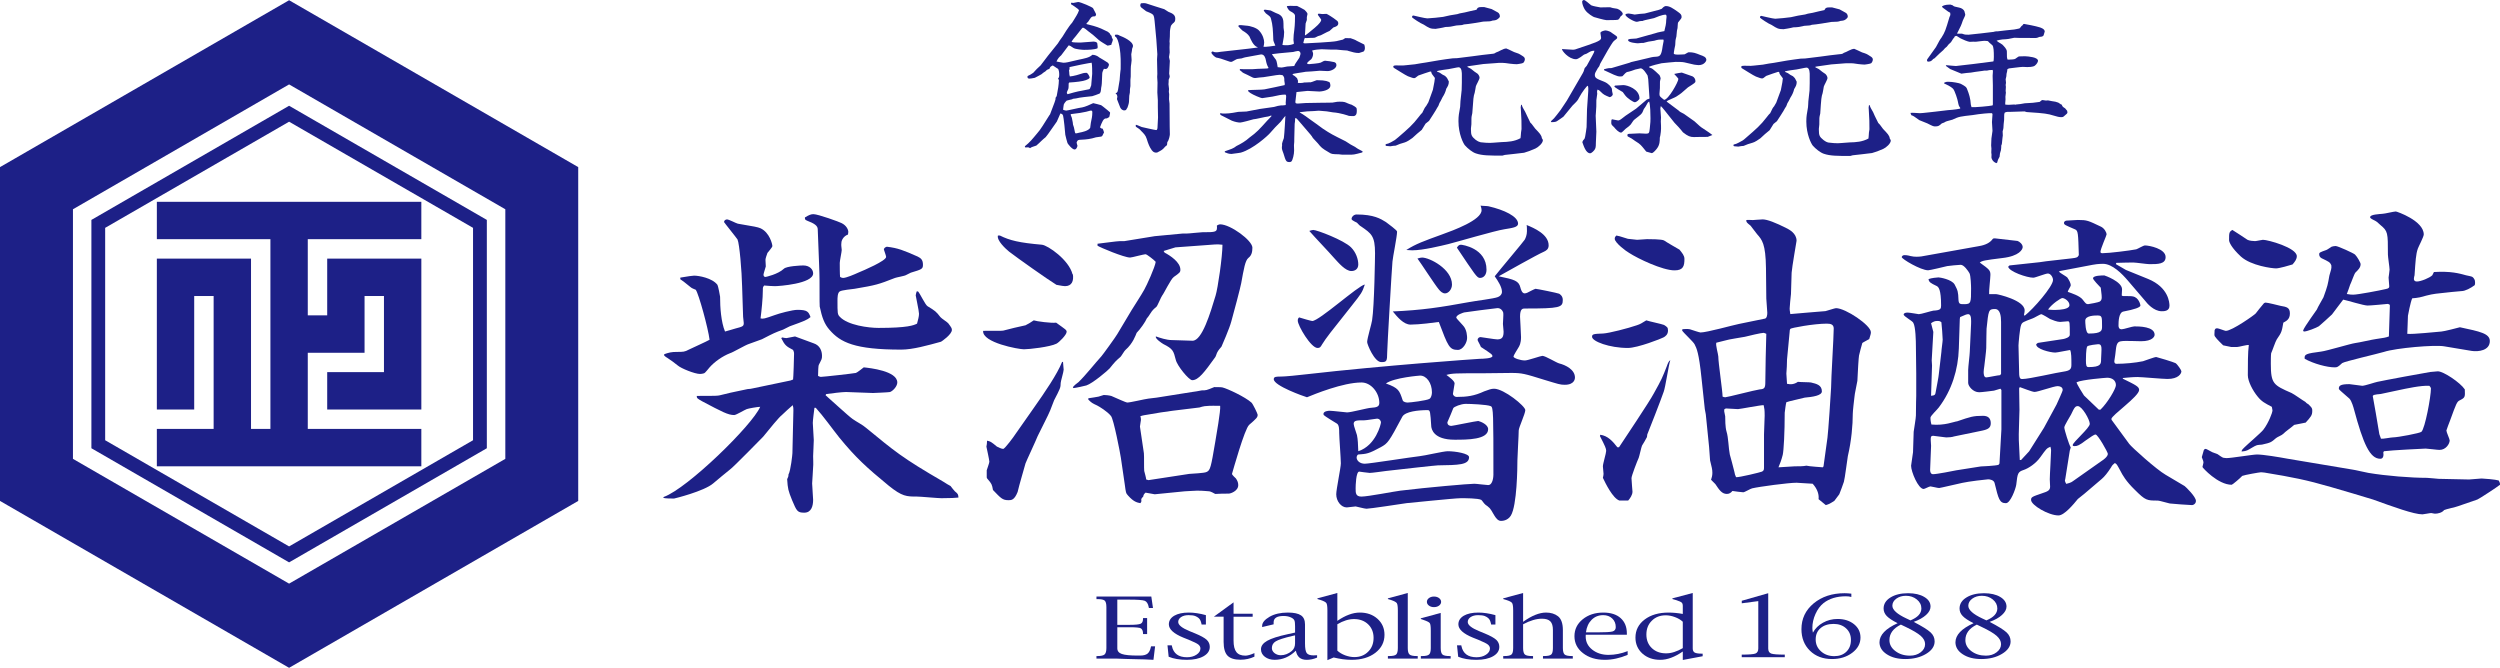 <svg viewBox="0 0 320 85.481" xmlns="http://www.w3.org/2000/svg"><g fill="#1d2087"><path d="m143.016 80.287v2.703c0 .343.193.585.58.719.386.137 1.065.203 2.045.203h.288c.425 0 .741-.081.947-.242.199-.158.349-.436.435-.845l.02-.094h.522l-.211 1.727c-.873-.05-1.529-.074-1.952-.074-.455 0-.985-.013-1.597-.04-.598-.029-.959-.04-1.085-.04h-2.662v-.328h.124c.455 0 .76-.069.918-.207.149-.136.23-.41.23-.818v-5.238c0-.431-.075-.71-.218-.836s-.455-.192-.929-.192h-.124v-.327h7.021l.214 1.463h-.524l-.02-.108c-.087-.448-.262-.715-.517-.816-.263-.097-.937-.146-2.034-.146h-1.472v3.229h1.572c.736 0 1.21-.05 1.415-.14.2-.093.306-.306.306-.645v-.085h.523v2.052h-.523v-.07c0-.307-.089-.521-.257-.652-.136-.105-.631-.154-1.465-.154h-1.572z"/><path d="m149.588 84.063-.15-1.461h.55l.018.101c.2.952.842 1.425 1.933 1.425.468 0 .874-.108 1.21-.328.337-.222.505-.484.505-.791 0-.193-.086-.359-.262-.506-.174-.143-.592-.348-1.261-.623l-.653-.26c-1.24-.508-1.865-1.075-1.865-1.705 0-.464.23-.828.687-1.102.462-.267 1.079-.405 1.863-.405.667 0 1.398.11 2.191.329v1.199h-.552l-.017-.102c-.037-.164-.081-.304-.138-.425-.05-.121-.133-.225-.235-.312-.107-.091-.251-.174-.438-.251-.193-.071-.474-.108-.843-.108-.385 0-.704.081-.952.247-.244.161-.368.375-.368.63 0 .384.485.773 1.452 1.17l.723.296c.706.293 1.193.56 1.466.807.268.252.4.557.4.91 0 .502-.269.9-.805 1.205-.537.3-1.241.454-2.121.454-.922 0-1.702-.132-2.339-.395z"/><path d="m160.566 83.596v.457c-.561.262-1.153.392-1.773.392-.779 0-1.334-.174-1.671-.523-.331-.348-.499-.939-.499-1.762v-3.225h-1.248l2.52-1.834v1.453h2.446v.392h-2.446v3.046c0 .676.119 1.168.363 1.472.236.306.624.459 1.147.459.28 0 .668-.108 1.16-.326z"/><path d="m166.322 84.169c.231.19.542.289.93.289.443 0 .884-.094 1.335-.284v-.305c-.163.014-.318.02-.456.02-.429 0-.724-.098-.873-.3-.143-.202-.217-.611-.217-1.233v-2.429c0-.538-.168-.928-.512-1.161-.343-.235-.904-.358-1.677-.358-.936 0-1.716.176-2.344.536-.635.371-.953.758-.953 1.164v.156l1.469-.35v-.262c0-.265.108-.469.319-.604.211-.138.531-.203.954-.203.405 0 .749.077 1.03.229.188.099.305.213.361.355.055.135.081.382.081.737v.805l-.941.205c-1.216.261-2.097.544-2.626.845-.53.3-.797.66-.797 1.085 0 .389.168.711.499.966.337.257.753.383 1.258.383.5 0 .98-.099 1.43-.289.449-.197.879-.486 1.278-.88.075.394.225.684.454.88zm-.555-1.823c0 .412-.137.74-.418.981-.43.36-.905.542-1.414.542-.307 0-.568-.096-.8-.273-.223-.182-.335-.393-.335-.645 0-.376.167-.662.497-.86.33-.203 1.023-.428 2.084-.679l.386-.087z"/><path d="m172.276 79.405c.356-.111.7-.165 1.036-.165.735 0 1.34.224 1.809.67.461.449.697 1.027.697 1.737 0 .721-.23 1.311-.691 1.767-.462.466-1.055.693-1.766.693-.385 0-.779-.076-1.177-.223-.407-.153-.737-.353-1.004-.6v-3.378c.373-.223.741-.392 1.097-.501zm-1.565 4.753c.388.091.766.168 1.154.222.38.049.768.077 1.154.077 1.235 0 2.246-.3 3.025-.895.778-.601 1.171-1.371 1.171-2.309 0-.824-.297-1.506-.89-2.041s-1.348-.804-2.27-.804c-.449 0-.91.088-1.391.269-.48.175-.973.442-1.484.792v-3.569l-2.55.689v.087l.393.119c.412.136.66.268.749.397.093.133.135.444.135.933v6.374l.804-.342z"/><path d="m177.651 76.59v.087l.388.119c.411.136.661.273.754.409.088.131.131.449.131.949v4.797c0 .42-.075.699-.218.828-.143.133-.456.197-.93.197h-.126v.328h3.819v-.328h-.088c-.486 0-.804-.064-.955-.197-.155-.129-.232-.408-.232-.828v-7.05l-2.544.689z"/><path d="m181.863 79.143v.086l.354.126c.455.153.716.289.797.41.082.114.126.43.126.944v2.242c0 .42-.074.699-.224.828-.145.133-.449.197-.912.197h-.136v.328h3.815v-.328h-.111c-.474 0-.784-.064-.935-.197-.15-.136-.226-.408-.226-.828v-4.497zm2.338-1.628c.173-.131.262-.291.262-.479 0-.186-.089-.344-.262-.48-.175-.132-.395-.198-.651-.198-.26 0-.472.066-.648.198-.175.136-.26.294-.26.48 0 .189.086.348.26.479.176.133.387.197.648.197.256 0 .476-.065.651-.197z"/><path d="m188.989 84.458c.879 0 1.583-.154 2.119-.454.536-.305.805-.703.805-1.205 0-.353-.131-.658-.4-.91-.274-.247-.76-.514-1.465-.807l-.722-.296c-.967-.397-1.454-.786-1.454-1.17 0-.254.125-.469.367-.63.25-.165.569-.247.955-.247.366 0 .649.037.842.108.187.077.329.16.435.251.107.087.189.191.239.312.055.121.1.261.136.425l.018.102h.549v-1.199c-.791-.219-1.52-.329-2.189-.329-.784 0-1.401.138-1.863.405-.457.274-.688.638-.688 1.102 0 .63.622 1.197 1.865 1.705l.654.26c.669.276 1.086.481 1.259.623.176.147.263.312.263.506 0 .307-.168.569-.506.791-.335.22-.743.328-1.209.328-1.091 0-1.734-.474-1.934-1.425l-.018-.101h-.549l.15 1.461c.635.263 1.415.395 2.339.395z"/><path d="m194.957 79.91v3.041c0 .42.081.699.23.828.151.133.47.197.954.197h.089v.328h-3.818v-.328h.127c.464 0 .779-.064.928-.197.148-.129.218-.408.218-.828v-4.825c0-.484-.045-.795-.133-.933-.086-.137-.336-.266-.749-.397l-.391-.119v-.087l2.545-.689v3.692c.548-.392 1.065-.691 1.561-.889.484-.195.946-.296 1.371-.296.624 0 1.135.16 1.539.475.412.328.62.919.62 1.779v2.288c0 .42.081.699.228.828.151.133.469.197.951.197h.092v.328h-3.818v-.328h.113c.48 0 .795-.064.942-.197.149-.136.217-.408.217-.828v-2.315c0-.507-.104-.872-.329-1.102-.217-.224-.58-.339-1.078-.339-.368 0-.748.06-1.147.181-.398.116-.818.295-1.26.533z"/><path d="m205.9 83.825c-.829 0-1.526-.223-2.088-.665-.56-.444-.842-.999-.842-1.67 0-.045 0-.128.006-.241h5.262v-.163c0-.842-.266-1.496-.799-1.971-.522-.468-1.265-.706-2.219-.706-1.055 0-1.939.292-2.637.862-.706.575-1.053 1.294-1.053 2.164 0 .876.361 1.602 1.096 2.169.731.57 1.66.853 2.794.853.942 0 1.915-.213 2.919-.633v-.48c-.829.322-1.639.48-2.44.48zm-2.17-4.492c.399-.398.89-.595 1.478-.595.467 0 .855.141 1.154.425.304.284.455.655.455 1.109 0 .294-.139.479-.417.557-.275.076-.932.113-1.965.113h-1.434c.085-.677.33-1.211.728-1.609z"/><path d="m215.397 83.391c-.512.355-1.011.625-1.49.8-.48.18-.941.267-1.397.267-.921 0-1.682-.267-2.282-.803-.59-.536-.89-1.217-.89-2.041 0-.951.393-1.72 1.177-2.315.786-.595 1.81-.89 3.067-.89.286 0 .582.018.879.045.306.028.618.069.936.131v-1.016c0-.217-.049-.365-.156-.452-.1-.087-.356-.195-.763-.322l-.41-.119v-.087l2.602-.689v7.094c0 .261.079.436.255.536.166.093.485.139.961.139h.054v.329l-2.543.479v-1.087zm0-.43v-3.378c-.262-.244-.6-.447-1.005-.595-.398-.153-.799-.228-1.183-.228-.723 0-1.314.228-1.776.692-.468.458-.696 1.046-.696 1.768 0 .71.229 1.289.696 1.738.469.446 1.078.67 1.825.67.336 0 .687-.054 1.042-.171.355-.113.723-.276 1.098-.496z"/><path d="m222.946 77.221v-.323l3.386-.967v7.074c0 .338.131.557.381.65.255.092.823.136 1.702.136h.037v.328h-5.511v-.328c.915 0 1.495-.044 1.747-.136.248-.093.373-.313.373-.65v-6.062z"/><path d="m233.092 83.375c-.462-.409-.685-.916-.685-1.523 0-.611.206-1.095.622-1.449.411-.36.973-.542 1.671-.542.662 0 1.191.192 1.603.573.412.378.616.867.616 1.478 0 .623-.192 1.125-.584 1.508-.387.377-.905.567-1.541.567-.68 0-1.247-.202-1.702-.612zm3.88-7.387c-.301-.034-.586-.057-.86-.057-1.598 0-2.919.437-3.963 1.3-1.046.867-1.564 1.97-1.564 3.301 0 1.125.361 2.048 1.091 2.763.725.709 1.667 1.062 2.818 1.062 1.02 0 1.878-.266 2.584-.795.709-.535 1.065-1.19 1.065-1.954 0-.694-.274-1.259-.822-1.707-.556-.447-1.254-.673-2.103-.673-.685 0-1.31.159-1.875.476-.569.312-.998.737-1.293 1.276-.042-.234-.067-.437-.067-.609 0-.596.131-1.191.4-1.786.266-.59.611-1.055 1.027-1.387.736-.578 1.691-.873 2.868-.873.25 0 .481.026.694.087v-.423z"/><path d="m244.03 79.168c-1.203-.561-1.807-1.107-1.807-1.633 0-.354.164-.653.503-.905.336-.244.749-.37 1.233-.37.544 0 1.011.158 1.397.474.389.316.581.699.581 1.151 0 .627-.46 1.136-1.396 1.524l-.511-.242zm-3.457 3.044c.006.625.321 1.136.944 1.539.623.407 1.408.606 2.356.606 1.041 0 1.928-.216 2.664-.66.735-.44 1.096-.978 1.096-1.598 0-.447-.173-.835-.524-1.158-.348-.328-1.072-.775-2.157-1.341.673-.239 1.198-.536 1.585-.885.386-.348.572-.709.572-1.078 0-.504-.266-.913-.803-1.228-.53-.319-1.223-.477-2.076-.477-.922 0-1.672.186-2.252.546-.581.359-.874.83-.878 1.403 0 .368.136.686.399.965.267.281.729.587 1.396.925-1.541.692-2.315 1.51-2.321 2.442zm3.339-1.975c.923.439 1.571.826 1.944 1.152.376.334.556.685.556 1.061 0 .407-.187.752-.562 1.041-.38.29-.827.432-1.367.432-.74 0-1.362-.192-1.868-.58-.512-.381-.769-.855-.769-1.408 0-.849.493-1.509 1.465-1.986l.6.288z"/><path d="m253.628 80.237c.928.439 1.578.826 1.944 1.152.375.334.562.685.562 1.061 0 .407-.187.752-.568 1.041-.374.29-.829.432-1.367.432-.736 0-1.357-.192-1.87-.58-.506-.381-.761-.855-.761-1.408 0-.849.487-1.509 1.465-1.986l.594.288zm-3.332 1.975c.007.625.318 1.136.943 1.539.622.407 1.402.606 2.358.606 1.033 0 1.927-.216 2.656-.66.736-.44 1.104-.978 1.104-1.598 0-.447-.174-.835-.524-1.158-.355-.328-1.073-.775-2.162-1.341.674-.239 1.203-.536 1.582-.885.386-.348.58-.709.58-1.078-.005-.504-.276-.913-.805-1.228-.535-.319-1.228-.477-2.081-.477-.918 0-1.667.186-2.246.546-.586.359-.873.83-.879 1.403 0 .368.131.686.399.965.261.281.729.587 1.397.925-1.546.692-2.314 1.51-2.321 2.442zm3.447-3.044c-1.203-.561-1.8-1.107-1.8-1.633 0-.354.168-.653.505-.905.336-.244.748-.37 1.229-.37.547 0 1.016.158 1.402.474s.579.699.579 1.151c0 .627-.467 1.136-1.402 1.524l-.513-.242z"/><path d="m37.004.029-37.004 21.361v42.729l37.004 21.361 37.008-21.361v-42.729zm27.677 58.705-27.677 15.971-27.666-15.971v-31.948l27.666-15.981 27.677 15.981z"/><path d="m11.699 28.148v29.226l25.305 14.609 25.311-14.609v-29.226l-25.311-14.611zm48.849 28.202c-.574.325-22.967 13.261-23.544 13.592-.566-.331-22.966-13.267-23.543-13.592v-27.186c.577-.331 22.977-13.258 23.543-13.587.577.329 22.97 13.264 23.544 13.587z"/><path d="m53.931 25.832v4.782h-14.536v9.751h2.487v-7.262h12.05v19.315h-12.05v-4.786h7.265v-9.743h-2.484v7.266h-7.268v9.745h14.536v4.787h-33.855v-4.787h7.269v-17.01h-2.487v14.528h-4.782v-19.315h12.054v21.797h2.483v-24.286h-14.536v-4.782h33.855z"/><path d="m134.369 14.672c-.118.217-.783 1.209-.916 1.451-.348.525-.392.588-.689.935-.63.753-.932 1.149-1.587 1.667.028.131.028.149.136.149.021 0 .277-.018.277-.018.049 0 .157.041.26.107.197-.147.262-.147.803-.33.046-.016.651-.604.651-.604.058-.081.449-.39.543-.475.212-.211 1.32-1.867 1.428-1.993.061-.148.386-.912.455-1.038.178.045.28.085.344.28.067.176.284 2.21.284 2.449.024.148.239.954.281 1.062.02.068.586.822.907.822.261 0 .37-.433.37-.48 0-.023-.108-.319-.108-.389 0-.126.155-.303.17-.319.134-.047.242-.067.459-.067.603-.025 1.17-.087 1.844-.304.665-.086.73-.086.805-.177.033-.04.187-.387.228-.451-.018-.069-.128-.433-.173-.48-.17-.015-.216-.038-.341-.17.084-.257.256-.651.366-.849.174-.275.276-.298.522-.298l.296-.172c.024-.044.109-.48.109-.523 0-.042-.018-.082-.039-.103-.045-.067-.526-.433-.632-.527-.063-.042-.385-.323-.477-.364-.083-.045-.927-.24-1.015-.26-.343.175-1.109.501-1.41.543-.325.027-1.882.409-2.038.409-.102 0-.233-.04-.409-.108.022-.108.067-.651.091-.669.086-.224.347-.48.366-.496.089-.046.582-.138.711-.176.047-.041.089-.065.133-.065.047-.02.301-.02.364-.045.481-.133 1.457-.215 2.063-.284.044 0 .821-.276.906-.322.177-.068.218-.387.239-.734.092-.417.092-.543.14-1.846 0-.17.14-.475.21-.604.107.023.319.068.433-.062.064-.041.217-.349.217-.458 0-.132-.153-.257-.169-.28-.161-.13-.976-.583-1.069-.65-.233-.216-.59-.343-.89-.343-.364.366-.994.47-1.745.628-1.433.342-1.606.388-1.976.388-.103 0-.737-.137-.868-.154.177-.412.377-.587.606-.799.262-.348.697-.91.953-1.264.179.025.223.069.611.326.277.179 1.209.242 1.358.242.48 0 1.324-.019 1.718-.194.039-.156.039-.201-.022-.629-.029-.192-.349-.233-.501-.233-.149 0-1.602.123-1.64.123-.199 0-1.022 0-1.154-.083.108-.243.39-.567.562-.762.089-.108.695-.906.826-1.038.022 0 .108-.023.17 0 .041 0 .436.302.658.497.445.324.537.394 1.273 1.06.132.133.931.612 1.107.716.126 0 .166-.025.497-.103 0-.023.022-.138.041-.177.068-.132.068-.154.16-.474-.16-.309-.16-.333-.16-.48-.129-.108-.157-.13-.257-.342-.024-.023-.048-.045-.241-.199-.016 0-.736-.346-.867-.412-.538-.239-1.429-.474-1.839-.566l-.015-.102c.164-.129.218-.175.425-.524.218-.365.349-.365.622-.365.138 0 .177-.217.177-.239 0-.063-.039-.151-.386-.801-.063-.131-1.598-.798-1.907-.798-.067 0-.428.08-.646.125-.026 0-.154-.022-.2-.045l-.062.068v.124c.04.069.062.069.131.094.087.043.48.324.56.387.217.154.238.154.326.307-.134.343-.134.367-.326.692-.08.171-.56.885-.56.906-.438.458-1.176 1.69-1.215 1.76-.349.475-.391.536-.606.884-.177.217-1.237 1.537-1.253 1.559-.157.194-.956 1.257-.956 1.257-.479.433-.518.478-.931.934l-.024.019c-.216.153-.454.301-.711.408-.024.155-.048.328.257.328.107 0 .37-.039.668-.102.133-.044.718-.395.85-.456.233-.197.256-.218.518-.379.196-.209.219-.209.504-.318.102-.264.143-.285.428-.433.104.045.521.371.634.411.149.091.189.523.189.72 0 .341-.024.412-.15.559l.11.172c-.024.716-.11 1.153-.286 2.078-.039.045-.063.069-.148.221.022.173 0 .212-.133.605-.113.305-.475 1.278-.581 1.537h-.021zm2.486-4.111c.863-.045 1.751-.155 2.146-.307.107-.044.475-.171.475-.341 0-.047-.103-.368-.349-.589-.211 0-.326 0-.475.039-.433.153-1.255.393-1.713.423 0-.055-.039-.183-.063-.27 0-.064-.021-.426-.044-.517.068-.11.085-.172.068-.411.388-.109 2.575-.543 2.832-.561.069.257.069 1.141.069 1.425 0 .024-.126 1.428-.126 1.474-.029.091-.114.328-.16.412 0 0-.062.047-.103.085-1.388.265-1.535.281-2.596.589-.048.022-.133.045-.176.045-.088-.137-.088-.16-.088-.177 0-.084.025-.13.19-.495.046-.07.046-.59.046-.696l.068-.128zm.217 4.047c.154-.022.259-.04 1.164-.153.37-.082.417-.082.788-.15.491-.13.565-.153.622-.153.155 0 .171.107.171.239 0 .498-.085.825-.188 1.325-.023.21-.085.622-.085.644-.217.395-1.091.566-1.324.606-.458.114-.514.139-.589.069-.056-.069-.124-.628-.171-.737-.129-.349-.129-.372-.147-.629-.087-.564-.133-.667-.269-.973l.028-.087zm7.73-7.665c.09-.434.09-.496.108-.697.029-.04.114-.319.114-.341 0-.651-1.325-1.2-1.713-1.349-.217-.124-.286-.148-.585-.102-.041.125-.041.17.044.239.457.233.674 2.118.674 2.856.015.17 0 1.106 0 1.323 0 .017-.023.127-.023.15-.045.431-.062.495-.109 1.232-.045.262-.13.72-.13.782-.108.737-.126.799-.396.909l.185.192.055.264c0 .022-.055.17-.055.285 0 .057.32.775.36.925.153.479.502.524.563.524.087 0 .239-.045.239-.066l.195-.324c0-.042.046-.134.063-.196.131-.396.131-.474.156-1.296.088-.395.088-.433.088-.845l.059-.39v-.808c.045-.252.045-.367.045-1.405 0-.239.024-.454.063-.674 0-.102.046-.343.046-.433l-.046-.753zm3.426 8.083c0 .171-.065 1.039-.065 1.233 0 .062 0 .389-.177.389-.147 0-1.774-.372-1.837-.389-.543-.217-.589-.264-.759-.284-.025.13-.041.17.024.26.405.256.456.296.651.52.301.302.581.559.714 1.015q.278.933.564 1.325c.084.149.319.521.777.427.604-.317.673-.341 1.021-.751.108-.093.126-.093.234-.195l.044-.394c.217-.233.322-.868.322-.977v-.056c-.019-.438-.019-.789-.041-3.881l-.064-.583.019-.628-.043-.307.023-.365-.07-.606c.025-.264.025-.308.025-.57.108-.296.13-.322.13-.389 0-.064 0-.102-.066-.39.044-.604.086-1.597.086-1.644 0-.045-.019-.091-.105-.479l.086-.581-.022-.653.022-.54-.022-.211.041-.629c0-.696 0-.787.112-1.284.018-.132.133-.258.234-.371.287-.233.348-.296.348-.647 0-.472-.317-.666-.888-.883-.173-.11-.499-.331-.517-.331-.325-.104-1.952-.606-2.293-.732-.176-.068-.526-.045-.698-.022-.046.085-.085.195-.085.238 0 .042 0 .15.109.281.039.04.559.435.645.496.197.07.776.308.888.457.132.196.155.326.26 1.496l.155 1.666.129 1.885-.039.651.039 1.859-.021.39c0 .024.044.742.044.742l-.023 1.251.064.999v.89l.024 1.302z"/><path d="m165.52 6.653c.085-.024.511-.132.627-.132.153 0 .319.132.319.346 0 .086-.015.126-.149.521-.514.753-.581.844-.65 1.061-.172.023-.241.023-.913.064-.559.107-.622.13-.732.13-.176 0-.364-.046-.479-.046-.016-.148-.124-.799-.212-.93-.068-.107-.434-.565-.493-.674l-.024-.061.884-.109 1.823-.17zm-9.25-.025c-.068 0-.133.024-.177.024-.107.038-.34.038-.455.038-.102 0-.19 0-.436-.108-.083.046-.141.086-.141.155 0 .153.405.543.603.627.474.091.606.131 1.726.525.091.033.2.033.217.033.067 0 .112-.033.545-.273.197-.114.258-.114.785-.175.064-.019.365-.133.429-.133l1.991-.365c.505-.086.63.536.65.628.132.627.156.691.373 1.103q-.113.063-.257.063c-.332 0-.835.044-1.152.044-.474.046-.59.046-1.71.046-.068 0-.48-.023-.562-.023v.15c.128.09.144.09.345.282.087.064.128.086.606.305.708.371.8.41.975.41h.089c.432-.063.495-.063 1.016-.107.301-.024 1.73-.302 2.054-.302.154 0 .309.039.411.061.199.263.199.31.199.696.059.344.059.365.059.39 0 .021-.018.155-.018.17-.216.069-2.186.459-2.598.549-.279.058-1.757.058-2.083.102-.018.154.091.218.308.372.321.216 1.296.645 1.513.645.069 0 1.08-.17 1.302-.195.76-.171 1.147-.256 1.604-.256.062 0 .147 0 .147.256 0 .114-.06.697-.06.806 0 .016.024.148.024.17 0 .024-.024.065-.048.11q-.232.045-.604.045c-.263.023-.411.063-.868.193-1.753.239-1.946.26-3.528.585-.153.022-.874.022-1.045.044-1.081.218-1.582.218-1.73.218-.196 0-.349 0-.565-.048l-.039.069c0 .024.039.126.091.171.102.046 1.421.721 1.421.721.433.17.823.238 1.07.238.192 0 1.495-.354 1.686-.417.252 0 1.532-.326 1.836-.349.089 0 .176-.044.415-.129l.089.044c-.042.041-.504.566-.59.628-.995 1.103-1.32 1.472-2.245 2.141-.501.457-1.069.789-1.674 1.086-.41.325-.655.386-1.495.674l.018.129c.217.086.48.212.85.212.084 0 .171-.015.234-.034.155-.028.959-.114.959-.138 1.581-.457 3.469-2.186 3.723-2.489.604-.695.692-.776 1.387-1.474.43-.559.472-.627.59-.736 0 .041-.118 2.294-.196 2.839-.069.26-.286.65-.223.888-.063.475-.047.492.173 1.082.284.936.328 1.101.76 1.101.105 0 .192-.02.259-.081.172-.195.343-.913.343-1.388l-.018-.691c.041-.388.041-.433.041-.911l.047-1.816c0-.046.045-.287.045-.333.016-.124.016-.216.016-.365l.049-.046c.086 0 .107.024.237.155.197.218.32.389.523.605l1.209 1.411c.024.039.066.107.116.148.084.171.139.264.773.913.435.538.504.627 1.43 1.166.327.217.411.217 1.278.239l.388.045h.784c.693.024.821-.022 1.729-.262.108-.022.132-.084.108-.17-.258-.128-.365-.197-.582-.31-.116-.055-.258-.188-.372-.251-.518-.262-.576-.308-1.209-.719-1.691-.845-1.884-.932-2.923-1.623-.242-.169-1.365-1.014-1.65-1.192-.086-.064-.863-.65-1.297-.868v-.039c.148-.024.799-.091.953-.107.303-.024.59-.04.863-.04l.61-.046c.04 0 .149.016.217.016.536.03 1.083.087 1.597.195.999.068 1.93.412 2.063.456.085 0 .541.041.625.024.375-.086.375-.457.375-.713 0-.373-.026-.395-.658-.742-.017 0-.427-.127-.495-.173-.366-.17-.453-.217-1.059-.217-.218 0-.286 0-.888.114-.173.018-.955.018-1.156.018l-2.272.039c-.147 0-.883.071-1.03.071-.266 0-.306-.071-.306-.218 0-.108.089-.846.144-1.256.162-.023 1.353-.148 1.409-.148.116 0 1.365.081 1.52.081.15 0 1.409-.104 1.409-.776 0-.132-.023-.217-.085-.39-.182-.108-.457-.286-1.626-.286 0 0-.087 0-.109.024-.558.216-.634.24-.804.263l-.017-.023-.389.023q-.263-.023-.59.062c-.083.029-.387 0-.542 0 .023-.17.023-.256 0-.349-.014-.022-.103-.215-.103-.256-.246-.256-.354-.324-.595-.45 0-.022.094-.093.133-.114.046-.024 1.062-.173 1.192-.195.281-.068.366-.068 1.126-.108l1.044-.086s.992.045 1.016.045c.457 0 1.124-.329 1.124-.763 0-.259-.154-.345-.301-.39-.218-.057-.914-.171-1.132-.171-.14 0-.188.022-.582.239-.148.087-1.402.196-1.49.196-.068 0-.2-.021-.255-.069l.039-.127q.148-.17.491-.432c.027-.024.245-.321.245-.692 0-.107-.045-.238-.13-.417.258-.104.993-.171 1.208-.171l1.213.046c.634-.023.735 0 1.542.081.495.028.563.028.694.092.537.148.84.262 1.343.262l.558-.177c.2-.107.2-.429.2-.475 0-.193-.039-.307-.086-.434-.155-.068-.843-.411-.952-.473-.197-.13-.459-.224-.785-.332-.107-.015-.626-.015-.695-.015-.018.015-.258.169-.295.191-.118.025-.698.155-.831.196-.458.108-3.76.286-4.005.286-.042 0-.087 0-.236-.047q.087-.435.194-.651c.042 0 .173.024.194.024l.413-.024c.583 0 .65 0 .844-.108.193-.11.239-.132.604-.235.806-.417.893-.462 1.109-.549l.501-.449c.297-.087.618-.202.618-.521 0-.176-.088-.284-.172-.347-.538-.437-1.278-.869-1.337-.869l-.545.023c-.322-.044-.366-.044-.497-.044-.041.044-.066.062-.066.107 0 .109.435.564.435.695 0 .15-.217.491-.844 1.015-.825.676-.914.761-1.192.954l-.048-.039c0-.177.086-1.238.086-1.477l.156-.453v-.364c.028-.137.083-.376.083-.395 0-.193-.343-.496-.387-.541-.11-.085-.937-.496-.948-.496h-.435c-.37-.023-.417-.023-.832.015l-.039.092c.237.458.285.496.695.709.349.221.349.376.349.479 0 .264 0 1.084-.092 1.781-.062.433-.108.845-.108 1.278 0 .081.027.218.046.365.021.041 0 .108-.019.149-.454.177-.959.195-1.437.13l.183-1.078c0-.046.036-.564.036-.588-.086-.498-.086-.565-.086-1.102 0-.936-.436-1.13-1.02-1.346-.108-.041-.518-.264-.622-.302-.021-.018-.634-.086-.764-.109l-.125.092c.016.079.21.296.278.388.52.386.59.433.651.673.24.845.256 1.513.302 2.746 0 .063.02.131.259.713-.259.045-1.212.177-1.513.148.039-.17.084-.406.084-.559 0-.342-.153-.993-.668-1.536-.285-.304-1.022-.589-1.69-.622-.628-.075-.712-.075-.887-.045l-.071.124c.171.194.48.527.547.566.304.171.691.43.892.759.144.343.494 1.21 1.035 1.36v.045c-.412.068-1.994.24-2.388.284l-2.313.259z"/><path d="m177.41 18.444q.281-.04.632-.233c.492-.263.531-.287.927-.634 1.303-1.124 1.838-1.582 2.62-2.599.132-.17.349-.455.45-.518.308-.652.355-.714.504-.885.046-.091.234-.411.286-.48.191-.542.534-1.495.58-1.602q.257-1.24.257-1.513c-.388-.504-.434-.544-.473-.805-.047 0-.087-.019-.131-.019-.063 0-1.342.451-1.519.514-.366.286-.406.332-.538.332-.153 0-.301-.068-.783-.239-.323-.133-1.564-.937-1.822-1.086-.06-.068-.06-.13-.06-.149 0-.154.232-.154.392-.154h.041c.821.017.907.017 1.17-.025 1.17-.106 1.294-.129 1.953-.255.084-.022.519-.068.605-.092l1.729-.295c.284-.046 1.473-.223 1.706-.24.094 0 .503-.023.587-.023l1.931-.24c.302-.045 2.254-.302 2.443-.302.37-.029.433-.069.571-.176.386-.102.926-.522 1.341-.522.063 0 .845.395.993.458.543.171.606.201 1.001.451.217.135.381.239.381.456s-.144.433-.217.479c-.102.086-.795.172-.814.172-.412 0-1.391-.126-1.457-.148-.123-.024-.496-.024-.644-.024-.069 0-.458 0-.503.024-1.341.102-1.49.102-1.687.124l-1.817.263-.224.045.028.082c.107.067.321.135.434.223.429.346.475.386.846.626.172.171.255.366.255.521 0 .194-.427.908-.472 1.085-.025.124-.115.711-.155.844-.155.45-.17.668-.302 2.593-.017.135-.108.432-.108.632 0 .799 0 .884-.065 1.319v.147c0 .721.087.891.585 1.308.324.233.478.28.65.326.473.061.908.08 1.192.08.189 0 .322-.018 1.513-.103.805-.023 1.625-.069 2.404-.502.022-.256.042-.302.069-.753 0-.024.06-.412.06-.412 0-.982 0-1.154-.087-2.557 0-.045-.02-.172-.02-.217s.047-.262.047-.307l.086-.042c.085.326.132.372.449.929.046.071.18.412.225.481.063.149.364.753.428.891.154.126.194.195.612.754.58.604.821.846.861 1.232.114.17.131.2.131.263 0 .389-.606.907-.947 1.061-.766.32-.851.365-1.456.543-.387.039-2.124.258-2.47.28l-.304.086c-1.684 0-2.573 0-3.396-.28-.457-.148-1.046-.628-1.409-1.04-.2-.238-.822-1.433-.822-3.082 0-.707.061-.947.216-1.838.018-.016.018-.627.04-.732.02-.181.154-1.299.154-1.415l.024-.97v-.977c0-.192.017-.974-.417-.974-.149 0-1.079.217-1.28.238-.258.024-1.249.173-1.45.242l-.046.066c.379.148.417.172.464.218.194.148.233.17.581.343.24.239.257.263.282.324.084.154.2.371.2.392 0 .412-.132.608-.328.925-.089.395-.262.762-.478 1.088-.218.433-.234.5-.389.735-.13.372-.151.412-.302.627-.131.28-.89 1.434-1.039 1.668l-.44.349-.492.8c-.559.455-.634.524-1.194 1.038-.216.176-.735.502-.973.566-.607.175-.675.199-1.172.416l-.28.018-.396.062c-.059 0-.426-.041-.496-.041-.125-.021-.125-.086-.125-.175zm12.565-17.54c.127.044.21.068.953.256.13.063.69.37.799.433.108.063.257.241.257.48 0 .087-.016.149-.194.302-.24.193-.319.218-.758.261-.256.105-.35.105-1.169.127-.328.068-1.996.343-2.486.365-.222.092-.286.092-.961.134-.711.154-.781.176-1.405.193-.26.085-1.213.24-1.261.24-.66 0-.837-.11-1.51-.543-.458-.171-1.387-.821-1.497-.93 0-.13.018-.234.18-.234.014 0 1.493.365 1.773.365.257 0 1.82-.149 2.013-.192.84-.197.956-.218 1.816-.35.248-.085.326-.109.955-.217.301-.084 1.216-.28 1.516-.348.105-.233.197-.341.585-.341h.394z"/><path d="m199.741 14.1c-.171.259-.803 1.016-.822 1.04-.039.063-.37.321-.409.411l.055.086c.136 0 .529 0 .698-.11.136-.066.711-.497.851-.587.016 0 1.056-1.273 1.168-1.426.581-.568.645-.622.841-1.017.37-.714 1.014-1.519 1.083-1.519.132 0 .092.589.092.673l-.16 2.335-.055 2.279c-.046.303-.094.775-.16 1.079-.017.13-.042.239-.103.41-.175.2-.215.239-.283.434.152.435.453 1.433.996 1.433.196 0 .543-.364.629-.543.113-.193.113-.582.113-.89l.059-1.335-.087-2.044c0-.08.028-.297.028-.364.059-.538.059-1.085.059-1.622l.113-.823c-.027-.193-.027-.217-.027-.239 0-.069.027-.193.046-.286.214.045.254.092.673.501.187.195.884.459.884.459.155 0 .41-.177.41-.378l-.085-.388c0-.046-.023-.343-.046-.364-.086-.172-.386-.606-.976-.847-.992-.388-1.188-.477-1.188-.888 0-.172.092-.367.393-.863.048-.041.189-.241.189-.263.088-.255.088-.281.197-.453l.872-1.54c.155-.263.644-1.084.778-1.195.389-.301.433-.325.433-.449 0-.156-.089-.194-.674-.589-.302-.278-.8-.324-.822-.324-.084 0-.65.108-.65.324 0 .087.084.498.084.589 0 .238 0 .41-1.683.969l-1.627.549c-.085.018-.172.039-.286.039-.188 0-.993-.068-1.409-.085-.058.149.827 1.302 1.797 1.302.286 0 .937-.526 1.022-.59.332-.108.371-.129.521-.233.415-.262.588-.262.804-.262-.023.192-.046.239-.285.672l-.693 1.256c-.233.281-.261.297-.261.297-.103.392-.149.457-.233.627l-2.055 3.541-.806 1.209zm7.713-12.021c.042-.023.258-.154.258-.307 0-.194-.344-.537-.714-.652-.567-.079-.63-.102-.915-.194-.406 0-1.168.022-1.232.022-.35-.07-.908-.146-1.193-.278-.128-.087-.737-.669-.909-.669-.131 0-.234.105-.234.235 0 .278.188.759.364 1.022.35.514 1.064.89 1.149.924.108.045 1.389.394 1.581.394.242 0 1.345 0 1.472-.045.157-.065.197-.149.373-.452zm-1.154 6.628c-.016.016-.341.016-.358.016-.115 0-.353.069-.618.138-.017.103-.017.127 0 .127 1.044.495 1.674.799 1.999.799.063 0 .325 0 .365-.043.349-.37.37-.415.543-.518.302-.045.866-.238 1.083-.326.108-.02.668-.155.691-.155.349 0 .783.766.889.932l.081.478.16 2.429c0 .038-.023.066-.326.147l-1.388 1.176-1.341.901c-.151.113-.393.308-.543.417-.022.018-.244.194-.409.194-.091 0-.714-.148-.761-.148-.125 0-.125.212-.125.382 0 .286.016.308.361.627.177.224.59.696.912.696.091 0 .441-.387.541-.472.413-.303.562-.434.674-.566.321-.502.364-.543.582-.714.755-.587.846-.649.979-.974.076-.242.108-.287.341-.607.261-.501.307-.559.459-.648.153.432.17 1.665.17 2.145 0 .321 0 .497-.087 1.28-.061.58-.083.69-.473.69-.131 0-.738-.042-.862-.042-.182 0-1 .058-1.194.058-.199 0-.434 0-.301.331l.516.281c.476.347.54.37.561.387.559.347.606.417 1.297 1.279.069.015.674.197.697.197.217 0 .609-.501.669-.585.371-.475.371-.999.371-1.389 0-.045.069-.261.069-.301.108-.674.108-.931.061-1.776l.023-.521-.084-1.168c0-.047.061-.241.061-.286.154.113.891 1.062.978 1.176.791 1.016.838 1.056 1.293 1.514.115.109.564.673.564.673.631.497.932.606 1.391.606.231 0 1.495-.039 1.772-.022l.605-.241c-.3-.24-.456-.343-1.17-.817-.387-.238-.455-.33-1.125-.936-.069-.044-1.302-.913-1.346-.952-.474-.24-.513-.258-.692-.434l-1.534-1.146c.02-.049.172-.132.256-.172.85-.373.937-.411 1.147-.565.394-.258.501-.326 1.341-1.08.891-.565.952-.611.952-.786 0-.253-.147-.514-.382-.623-.202-.063-1.149-.394-1.365-.48-.083 0-.844.13-.974.175.084.081.538.585.538.629 0 .39-1.298 2.706-1.834 2.683-.524-.412-.587-.456-.587-.72v-.081c.063-.605.063-.72.063-1.542l.086-.41c0-.085-.086-.28-.149-.41-.048-.044-.85-.844-1.068-.891-.196-.057-.211-.057-.28-.17.302-.149 1.28-.391 1.622-.459.245-.039 1.781-.172 1.802-.172.281 0 .91 0 1.147.069l1.213.281c.17.017.409.064.581.064.744 0 .984-.561.984-.653 0-.386-.396-.514-.783-.649-.628-.257-.891-.344-1.451-.344-.086 0-.13.025-.544.263-.107.018-.801.039-.889.039-.258 0-.319-.022-.494-.085v-.192c0-.134.147-.784.175-.939.017-.534.017-.605.15-1.102.059-.757.079-.845.147-1.083.022-.108.022-.645.069-.713.409-.496.451-.559.451-.714 0-.302-.15-.41-.475-.65-.673-.474-1.06-.738-1.536-.738-.217 0-.433.241-.518.343l-.37.138-1.817.472c-.587.042-.634.042-1.279.133h-.022c-.024 0-.628-.133-.759-.133-.086 0-.413.025-.413.149 0 .286 1.11.915 1.452.915.021 0 .261-.04.387-.086.108-.022.304-.022.349-.022.155-.071.286-.111 1.474-.366.279-.116 1.038-.442 1.472-.442.115 0 .132.178.132.27l-.047.428c0 .474-.108.868-.239 1.409 0 0-.953.171-1.127.259l-2.465.688c-.741.045-.826.045-.975.093-.041.021-.07.069-.07.124 0 .308 1.155.394 1.238.394l.474-.045h.242c.566-.172.648-.172 1.388-.281.497-.152.565-.152 1.167-.152 0 .029.025.107.042.152l-.127.674c-.177 1.341-.369 1.341-.999 1.381-.215 0-.689.108-.905.173l-2.131.501-.211.086-2.279.674zm.417 2.249c-.069.086-.085.107-.085.107 0 .114.975.653 1.079.72.023.023.261.342.302.411.301.411 1.062.89 1.238.89.234 0 .604-.353.604-.48 0-1.233-1.602-1.713-2.059-1.713l-1.079.064z"/><path d="m221.948 18.489q.274-.045.622-.239c.501-.258.542-.278.932-.627 1.299-1.123 1.842-1.582 2.62-2.598.138-.173.346-.458.454-.519.305-.656.349-.716.506-.893.044-.085.232-.41.276-.472.196-.548.543-1.495.591-1.603q.256-1.241.256-1.515c-.389-.502-.434-.548-.473-.805-.047 0-.092-.024-.133-.024-.069 0-1.34.452-1.525.522-.357.28-.406.324-.529.324-.161 0-.302-.061-.784-.239-.327-.132-1.565-.931-1.82-1.079-.062-.068-.062-.13-.062-.158 0-.149.233-.149.388-.149h.045c.823.022.906.022 1.164-.017 1.176-.109 1.297-.131 1.951-.265.087-.022.52-.061.606-.086l1.73-.301c.286-.039 1.474-.222 1.713-.24.084 0 .502-.021.585-.021l1.931-.237c.303-.044 2.251-.307 2.443-.307.37-.023.435-.064.565-.171.389-.108.932-.52 1.348-.52.058 0 .838.394.993.455.543.172.607.197.993.454.217.13.389.239.389.455 0 .218-.148.433-.217.48-.103.081-.798.173-.824.173-.409 0-1.385-.134-1.449-.155-.132-.018-.496-.018-.645-.018-.073 0-.457 0-.503.018-1.341.108-1.495.108-1.688.132l-1.823.261-.217.042.03.086c.103.066.32.129.427.214.434.348.48.39.848.628.169.171.256.372.256.521 0 .199-.426.907-.47 1.084-.029.13-.112.714-.153.845-.159.455-.177.667-.303 2.597-.024.131-.112.434-.112.627 0 .805 0 .89-.065 1.325v.149c0 .719.086.89.591 1.299.317.241.472.287.647.327.475.063.909.086 1.189.086.192 0 .326-.024 1.517-.108.799-.018 1.622-.064 2.404-.497.022-.263.039-.302.061-.759 0-.018.063-.411.063-.411 0-.978 0-1.148-.085-2.553 0-.045-.018-.17-.018-.218 0-.044.039-.262.039-.307l.093-.04c.085.326.131.365.45.929.045.071.172.413.211.48.076.149.377.755.442.888.153.129.193.192.609.76.575.604.824.843.863 1.231.108.17.129.192.129.261 0 .389-.604.904-.952 1.062-.758.318-.846.365-1.45.536-.395.046-2.128.263-2.473.287l-.302.085c-1.683 0-2.574 0-3.397-.28-.456-.154-1.042-.628-1.407-1.039-.201-.241-.83-1.44-.83-3.083 0-.709.069-.947.216-1.838.024-.023.024-.628.042-.737.03-.171.154-1.296.154-1.409l.022-.97v-.978c0-.194.025-.975-.408-.975-.151 0-1.085.217-1.279.24-.26.023-1.252.17-1.451.239l-.044.061c.37.155.416.178.46.218.195.148.229.178.579.349.238.233.261.26.286.324.086.149.194.37.194.383 0 .416-.134.611-.327.936-.086.389-.258.758-.474 1.083-.217.435-.24.497-.392.73-.126.379-.15.419-.305.631-.127.283-.884 1.432-1.036 1.665l-.436.354-.496.8c-.566.456-.628.52-1.186 1.038-.225.177-.741.503-.976.559-.607.176-.675.2-1.177.416l-.279.02-.391.067c-.068 0-.433-.04-.494-.04-.134-.027-.134-.086-.134-.175l.07-.066zm12.557-17.542c.127.041.217.059.96.252.125.069.691.378.793.44.115.061.258.234.258.475 0 .085-.018.151-.188.307-.242.194-.327.215-.759.257-.264.107-.348.107-1.171.131-.326.062-1.992.342-2.489.365-.217.092-.286.092-.96.131-.712.154-.773.178-1.404.194-.261.085-1.209.239-1.255.239-.667 0-.844-.107-1.518-.541-.453-.171-1.388-.823-1.49-.932 0-.131.018-.232.17-.232.019 0 1.495.365 1.776.365.257 0 1.821-.156 2.017-.199.842-.195.951-.212 1.817-.348.242-.087.327-.105.955-.212.301-.087 1.212-.28 1.512-.349.112-.239.196-.343.584-.343h.392z"/><path d="m244.552 14.449c.201-.041 1.039.04 1.21.04.303 0 1.626-.17 1.912-.193.258-.018 1.413-.172 1.647-.195 0 0 .974-.062 1.564-.193l.034-.086c-.212-.28-.212-.348-.319-.862 0-.091-.388-1.416-.632-1.625-.319-.286-.716-.475-1.125-.658v-.081c.175-.092.259-.13.547-.13.578 0 1.408.176 1.576.257.709.37.742.455.844.74.216.538.41 1.122.457 1.926l.085.324c.416.046 2.318-.13 2.689-.217l.046-.107v-2.489c0-.202-.03-1.022-.03-1.194.047-.583.047-.606 0-.753-.433.017-.474.017-.712.081h-.327l-.279.045c-.149.022-.805.115-.929.125-.481.092-.543.092-1.101.138l-.656.086c-.824-.327-.908-.372-1.429-.589-.044-.023-.301-.218-.564-.412l.067-.086c.196.018 1.039.108 1.233.108.11 0 4.287-.496 4.769-.582l.044-.046c.017-.171.04-.216.04-.54 0-.715-.023-1.321-.198-1.497-.391-.326-.432-.365-.56-.519-.132-.017-.305-.04-.474-.04-.089 0-.178.024-.263.024-.801.108-.892.108-1.128.085l-.454.023c-.202 0-.992-.331-1.17-.436-.11-.043-.474-.329-.563-.329-.067 0-.191.069-.217.091q0 .047-.021.086c-.132.131-.169.191-.436.627-.283.256-.323.28-.543.584-.217.153-.236.198-.448.439-.501.449-.567.49-1.108 1.038-.069.04-.173.086-.192.103-.108.132-.265.331-.59.331-.04 0-.087 0-.193-.07 0-.108 0-.129.02-.216.154-.195 1.064-1.473 1.13-1.581.431-.8.474-.909.706-1.212.457-.733.505-.889 1.026-2.642.126-.241.126-.264.084-.542-.216-.109-.263-.13-.653-.433-.277-.177-.385-.263-.385-.393.327-.195.712-.212 1.08-.212l.263.084c.192.173.259.173.87.304.277.04.579.264.647.455.017.065.107.365.107.411 0 .133-.024.194-.309.784-.217.65-.255.708-.642 1.472-.05.063-.091.17-.091.211h.634c.384.133.434.133.821.133.171 0 2.96-.325 3.224-.364.046-.024.24-.071.35-.071h.17l1.061-.124 1.041-.108c.107-.03.581-.094.666-.133.09-.046.09-.069.218-.239.029-.067.138-.125.197-.171.048-.092.088-.17.197-.17.086 0 1.6.295 1.969.427.174.046.67.217.67.543 0 .024-.131.457-.149.504-.128.17-.348.17-.391.17-.13 0-.15.024-.303.08-.175.093-.281.093-1.339.069h-.996c-.026 0-.673-.024-.717-.024-.69.148-.778.179-1.538.217-.259.023-.517.091-.732.155.108.108.17.155.732.496.242.241.585.588.585.89 0 .714 0 .8.091 1.04.625 0 .906-.045.992-.108.088-.039.39-.303.474-.303.114 0 .654-.021.763-.021.453.021 1.666.123 1.666.581 0 .147-.154.434-.41.629-.238.176-.821.176-.956.176-.086 0-.501-.024-.581-.024-.282 0-1.519.173-1.776.196-.068.023-.172.085-.199.108q0 .217-.105.582c0 .286-.027.33-.113.695l.044.457-.044.282.03.231-.03.527.03.217c-.071.519-.071.583-.049.884l-.039.48c0 .042.017.155.017.172.304.039.389.039 1.148-.018.11.039.129.039.238 0 .479-.045.538-.045 1.105-.155.997-.039 1.107-.065 1.906-.176.24-.217.284-.235.371-.235.038 0 .362.064.434.064 0 0 .016 0 .257-.024.148.047.819.15.95.171.351.092.389.114.585.263l.051.023c.039.039.055.069.174.087.098.26.123.279.431.474.041.045.21.261.259.308 0 .046.039.125.039.194 0 .148-.039.172-.453.518-.061.063-.129.109-.327.109-.284 0-.408-.023-1.514-.349-.567-.154-2.164-.255-2.924-.302l-.279-.083c-.301.021-1.735.061-1.932.061h-.276c-.133 0-.22.046-.333.108-.057.201-.057.239-.057.371 0 .519 0 .583-.068 1.084-.017.492-.017.538-.131.924l.023.526c0 .022-.048.344-.048.367-.06.67-.06.757-.148.912 0 .102-.017.537-.044.606-.133.386-.133.433-.174.844-.192.364-.215.388-.258.559 0 .069-.043.154-.043.174l-.107.088c-.525-.193-.636-.649-.636-.741.022-.343.022-.388-.018-.623l.018-.496-.036-.411c0-.047.036-.742.036-.889l.137-.973c0-.067-.068-.957-.068-1.129 0-.148.068-.954.068-.993 0-.046-.026-.091-.068-.139-.233-.04-1.488.069-2.488.24-1.54.178-1.716.178-2.573.588-.741.194-.823.211-1.067.371l-.289.103c-.359.324-.444.387-.859.387-.191 0-.276-.014-.996-.387l-1.02-.411c-.691-.498-.778-.559-1.019-.629l-.089-.194-.019-.108z"/><path d="m84.974 63.604c3.03-1.093 11.321-9.174 12.331-11.531-.337 0-1.515.21-1.726.294-.252.085-1.347.759-1.599.759-.8 0-1.557-.421-4.04-1.726-.674-.379-.758-.421-.758-.716.463-.042 2.525.042 2.946-.084 1.136-.294 1.389-.337 3.577-.8.126 0 .547-.042.631-.084l4.84-1.011.337-.126c.042-.169.126-2.82.126-3.283 0-.252-.042-.294-.126-.505-.884-.463-1.052-.589-1.515-1.514l.126-.085c.211.042.379.085.547.085.421-.085.926-.169 1.094-.211.589.211 1.81.673 2.399.884.758.253 1.052.926 1.052 1.599 0 .421-.042.421-.421 1.178-.042.084-.084.842-.084 1.389.084.042.252.126.337.126.294 0 4.082-.421 4.503-.505.168-.043.842-.59 1.01-.716.8.084 4.293.463 4.293 1.936 0 .463-.505 1.051-.926 1.22-.084.042-2.146.127-2.188.127-.547 0-2.988-.127-3.451-.127-.505 0-1.852.169-2.441.253-.084 0-.126 0-.168.168.547.463 2.904 2.651 3.451 3.03.463.337 1.305.757 1.726 1.136 3.661 2.988 4.461 3.745 9.974 6.944.126.084.716.462.842.504.084.127.463.59.547.674.421.338.421.38.463.8-.505.042-.842.084-2.189.084-.463 0-2.651-.21-3.114-.21-1.347 0-1.894 0-3.62-1.389-2.819-2.315-4.208-3.576-6.313-6.144-.842-1.052-2.104-2.819-3.03-3.83h-.168c-.042.295-.211 1.642-.211 1.936 0 .337.126 1.894.126 2.189 0 .336-.084 1.851-.084 2.062s.042 1.178 0 1.388c0 .338-.126 1.895-.126 2.105 0 .336.126 1.809.126 2.104 0 .758-.21 1.642-1.136 1.642-.884 0-.968-.211-1.557-1.599-.505-1.263-.547-1.431-.631-2.694.126-.252.168-.336.168-.589.294-.505.505-2.61.505-2.736 0-.842.126-4.672.126-5.471 0-.295 0-.379-.084-.673-.126.084-1.22 1.094-1.431 1.304-.294.21-1.515 1.683-2.357 2.735-.084.085-3.872 3.956-4.208 4.167-.21.169-2.02 1.642-2.189 1.81-1.178 1.01-4.966 1.936-5.008 1.936-.337 0-1.094 0-1.389-.085l.084-.126zm.042-18.265c.589-.21.926-.294 1.6-.294.842 0 1.01 0 1.557-.295.421-.211 2.314-1.053 2.651-1.262-.168-1.431-1.389-5.892-1.768-6.397-.21-.084-.547-.21-.716-.379-.842-.673-.926-.758-1.262-.968v-.21c1.01-.168 1.557-.252 1.768-.252.589 0 2.315.294 2.988 1.178.084.126.337 1.431.337 1.515 0 1.389.126 3.24.631 4.461.21-.042 1.136-.337 1.305-.379.968-.253 1.094-.295 1.094-.715 0-.126-.084-.674-.084-.8l-.126-3.872c-.042-1.936-.336-5.471-.589-6.018-.126-.21-1.726-2.188-1.726-2.23 0-.21.211-.337.379-.337.253 0 1.178.505 1.389.547 2.23.379 2.483.421 2.904.589 1.178.547 1.515 2.063 1.515 2.273 0 .168-.547.757-.631.884-.084.252-.252.674-.252.884 0 .126.042.757.042.842-.042.168-.295.926-.295 1.052 0 .169.084.295.253.295.042 0 1.599-.337 2.357-1.052.336-.336 2.146-.421 2.483-.421.842 0 1.263.547 1.263 1.01 0 1.347-4.461 1.641-4.882 1.641s-.8-.042-1.389-.084c-.168.21-.168.253-.168.589 0 1.052-.168 2.652-.295 3.62.337.084.505.042 1.81-.421.547-.21 2.272-.674 2.903-.674 1.305 0 1.431.253 1.684.926-.463.379-.673.463-2.652 1.178-.126.042-.715.379-.842.421-1.052.38-1.22.464-2.609 1.179-.126.084-.21.084-1.81.674-.421.126-2.062 1.094-2.399 1.178-.968.38-1.978 1.094-2.609 1.81-.126.126-.547.716-.716.758-.168.042-.294.084-.505.084-.674 0-2.441-.716-2.862-1.094-.631-.505-.715-.547-1.389-1.01-.126-.042-.21-.168-.337-.253v-.169zm32.49-8.038c.253.253.926 1.725 1.22 1.894.968.589 1.094.673 1.642 1.389.126.169.926.673 1.01.8.379.505.463.631.463.841 0 .59-1.304 1.473-1.389 1.515-1.683.464-3.619 1.011-5.092 1.011-5.976 0-7.785-.926-9.175-2.525-.673-.757-.968-1.599-1.262-2.988-.042-.211 0-3.662-.042-4.335l-.042-1.22-.168-4.335c0-.463-.463-.758-1.347-1.094-.295-.127-.295-.169-.295-.421.547-.337.8-.421 1.094-.421.589 0 3.367 1.01 3.577 1.136.631.294.884.842.884 1.136 0 .085-.042.295-.042.337-.589.211-.842.758-.842 1.052-.042.337 0 .463.042.926 0 .211-.252 1.389-.252 1.642 0 .126 0 1.599.042 1.809.168.084.253.126.379.126.421 0 1.473-.463 1.936-.673.716-.295 3.577-1.515 3.577-2.02 0-.169-.294-.884-.294-1.01.084-.126.126-.21.379-.294 1.431.168 2.146.463 3.956 1.262.421.211.673.421.673 1.052 0 .547-.168.589-1.557 1.01q-.294.126-.589.294c-.168.127-1.221.295-1.431.379-2.146.842-2.441.926-5.176 1.389-.295.042-1.642.168-1.894.337-.294.168-.294.842-.294 1.178 0 1.599 0 1.767.294 2.062 1.01 1.094 3.703 1.431 4.966 1.431 3.746 0 4.503-.337 4.924-.547.126-.463.252-.926.252-1.262 0-.379-.421-2.231-.421-2.357s.084-.379.126-.505h.168z"/><path d="m128.448 42.31c.252-.085 2.525-.631 2.82-.674.126-.042.968-.547 1.052-.631.336.127 2.272.379 2.862.295 1.221.883 1.347.925 1.347 1.179 0 .378-.968 1.346-1.304 1.514-.842.421-3.493.716-4.167.716s-5.345-.842-5.218-2.357c.421-.042 2.272.042 2.609-.042zm3.83 9.973c1.515-2.146 3.03-4.377 3.661-5.934l.126-.042c0 .169.084.884.084 1.01 0 .252-.379 1.515-.379 1.683 0 .632-.084.758-.842 2.231-.084.168-.421 1.135-.505 1.304-.168.463-1.389 2.82-1.6 3.282-.21.548-1.473 3.24-1.557 3.494-.252.926-.8 2.735-1.01 3.66-.421 1.053-.8 1.053-1.178 1.053-.758 0-.968-.254-1.978-1.305-.126-.716-.168-.8-.673-1.389-.126-.126-.126-.21-.126-.252v-.883c0-.042.337-.926.337-1.094 0-.211-.337-1.726-.379-1.936.042-.21.084-.421.084-.757.421.084.505.126 1.263.757.168.084.589.294.8.294s1.389-1.599 1.599-1.935zm-4.293-22.136c1.262.631 2.483.926 5.387 1.178.758.084 3.451 1.936 3.914 3.787h.042c.126.842-.126 1.515-1.01 1.515-.168 0-.421-.042-1.094-.168-1.221-.758-4.966-3.409-6.06-4.251-.463-.379-1.6-1.431-1.431-2.062h.253zm16.833 9.595c.463-.758 1.22-1.894 1.641-2.652.295-.505 1.389-2.904 1.473-3.577-.252-.295-1.178-.968-1.262-.968-.337 0-1.768.421-2.02.421-.758 0-3.872-1.305-4.167-1.515v-.253c.463-.042 2.483-.337 2.904-.337h.547l3.872-.631 3.577-.337h.505c.337 0 1.726-.168 2.02-.168 1.726 0 1.936 0 1.852-.842.084-.084.295-.168.421-.168 1.305 0 4.126 2.062 4.126 2.988 0 .589-.126 1.01-.505 1.304-.422.337-.59 1.389-.927 3.241-.042.337-1.054 4.166-1.264 4.882-.211.842-1.22 3.156-1.262 3.24-.084.084-.463.548-.506.674-.084.084-.21.59-.294.674-1.389 1.935-2.147 2.946-2.946 2.946-.421 0-1.936-1.852-2.104-2.61-.295-1.136-.337-1.388-1.599-2.019-.211-.127-.968-.632-.968-.926l.042-.042c.464.168 1.347.463 2.021.463.421 0 2.272.084 2.651.084 1.22 0 2.273-3.535 2.946-5.765.295-.926.884-5.05.884-6.523-.8-.085-.842-.042-2.568.084l-3.45.252-1.515.463.126.21c.716.379 2.02 1.22 2.02 2.188 0 .337-.126.421-.842.926-.379.252-1.304 2.188-1.473 2.357-.168.211-.589 1.304-.758 1.473-.084.042-.379.337-.421.379-.168.126-.631.968-.8 1.094-.168.421-.842 1.388-1.304 1.852-.126.294-.463 1.346-1.431 2.188-.126.085-.505.758-.631.884-.59.505-.716.631-1.389 1.472-.21.253-2.188 1.936-2.988 2.189-.084.042-1.473.337-1.641.337l-.084-.084c.042-.169.589-.59.716-.674.884-.842 2.104-2.399 2.946-3.324.126-.127 1.894-2.568 2.02-2.82l1.81-3.03zm-5.513 11.237c.168 0 1.263-.211 1.305-.211.084 0 .589-.21.674-.21.21 0 .673.042.968.126.674.295 1.894.842 2.02.842.421 0 2.315-.463 2.735-.505.168-.042.884-.084 1.052-.126l4.503-.716c.168 0 1.052-.169 1.262-.211.548 0 .59 0 1.599-.42.169 0 .926 0 1.052.042.674.168 2.905 1.22 3.705 1.935.168.126.8 1.431.8 1.558 0 .336-.127.462-1.095 1.304-.59.548-2.064 5.851-2.19 6.271 0 .127.421.505.505.589.169.253.296.506.296.842 0 .8-1.052 1.094-1.179 1.094-.421 0-1.304 0-1.767.043-.127-.085-.632-.338-.758-.338-.169 0-.716-.084-1.557-.084-.463 0-1.305.084-1.599.084l-3.83.38-1.178-.211c-.211.211-.253.253-.295.505-.168.168-.21.21-.252.337.042.337 0 .379-.127.505-.421-.084-.842-.168-1.557-.968-.295-.295-.295-.464-.421-1.389l-.505-3.45c-.084-.59-.926-4.966-1.263-5.345-.463-.589-1.515-1.22-1.768-1.346-.631-.296-.715-.338-1.136-.758v-.169zm7.702 10.479 5.218-.8c.379-.042 1.936-.084 2.231-.252.463-.21.547-.59 1.094-3.83.126-.8.716-4.04.631-4.629-.547 0-1.178-.042-1.978.042-.084 0-.589.126-.673.168l-3.451.421c-.463.042-2.568.379-2.988.464-.463.084-.926.126-1.136.252.084.126.084.379.084.463 0 .085-.126.716-.126.843.084.546.379 2.609.505 3.408.042.337 0 1.978.042 2.273.043.168.253.926.253 1.094l.295.085z"/><path d="m188.168 38.648c.59-.126 3.114-.421 3.578-.631.294-.127.505-.337.505-.674 0-.589-.505-1.389-.926-1.978.589-.758 3.745-4.503 3.829-4.671.127-.211.295-.631.295-1.094 0-.168 0-.674-.042-.8.926.379 2.82 1.178 2.82 2.609 0 .505-.337.674-.589.8-.968.421-4.966 2.694-5.808 3.156 2.062.421 2.567.589 2.778 1.431.042.126.168.758.547.758.127 0 .211-.043.337-.085.169-.084.884-.463 1.052-.505.168 0 2.862.547 3.03.632.126.084.463.294.463.8 0 .968-.379 1.094-4.84 1.094-.294 0-.631 0-.631 1.052 0 .211.126 2.189.126 2.609 0 .8-.21 1.136-.337 1.346-.126.211-.631 1.01-.631 1.137 0 .21.884.504 1.472.504.379 0 2.021-.589 2.231-.589.379 0 1.81.884 2.147.968.842.21 2.02.8 2.02 1.809 0 .084 0 .926-1.305.926-.589 0-.8-.084-2.609-.631-2.567-.8-2.862-.884-4.251-.884-.59 0-3.156.042-3.704.042-3.45 0-3.829 0-4.587.211.337.252 1.051.758 1.051 1.093 0 .084-.21 1.221-.21 1.305 0 .252.253.42.463.42 1.304 0 2.273-.126 3.535-.715.59-.211.884-.337 1.262-.337 1.263 0 3.999 2.231 3.999 2.736 0 .463-.842 2.231-.842 2.609 0 .632-.168 3.283-.168 3.83 0 .842-.042 5.766-.842 7.07-.421.674-1.136.674-1.262.674-.758 0-1.052-1.389-1.6-1.767-.042-.084-.421-.295-.463-.38-.084-.042-.379-.504-.463-.547-.421-.211-2.062-.211-2.61-.211-.842 0-6.817.632-6.943.632-.841.126-4.713.716-5.134.716-.253 0-1.305-.294-1.389-.294-.168 0-.968.126-1.137.126-.716 0-1.346-.8-1.346-1.683 0-.632.589-3.41.589-3.956 0-.632-.21-3.325-.21-3.872 0-.422 0-1.053-.295-1.221-.211-.126-1.599-.968-1.683-1.093 0-.042-.042-.084-.042-.127 0-.379.631-.421.8-.421.336 0 2.104.211 2.23.211.506 0 2.694-.59 3.072-.59.758-.042 1.052-.168 1.052-.632 0-1.304-1.052-2.609-2.273-2.609-2.399 0-6.06 1.515-6.986 1.893-.421-.126-4.251-1.472-4.251-2.314 0-.337.337-.337.968-.337.505 0 2.146-.168 3.24-.295 9.932-1.136 21.422-1.936 22.179-1.978.337 0 1.599-.042 1.599-.336 0-.212-.127-.296-1.473-1.179-.084-.252-.421-.8-.421-.884 0-.295.253-.379.379-.379.084 0 1.852.295 2.146.295.674 0 .8-.379.8-1.01 0-.126-.084-.842-.084-.968 0-.253.084-1.221.042-1.431-.126-.421-.463-.631-.8-.589-.126 0-4.04.505-4.208.547-.127.042-1.01.294-1.01.673 0 .085.716.8.842.968.547.547.547 1.473.547 1.642 0 .589-.547 1.514-1.178 1.514-1.094 0-1.262-.463-2.441-3.577-.589.084-2.525.337-3.619.337-.884 0-1.683-.968-2.273-1.684 3.746-.168 5.976-.505 9.89-1.22zm-15.066.379c-2.946 3.704-3.282 4.124-3.872 5.051-.21.378-.295.462-.589.462-.842 0-2.526-2.861-2.526-3.493 0-.21.042-.294.169-.421.252.085 1.557.463 1.683.463.884 0 5.892-4.546 6.733-4.672-.337 1.01-.463 1.178-1.599 2.609zm-5.008-9.595c.463 0 3.914 1.305 4.84 2.23.631.632.926 1.515.926 2.189 0 .589-.421.842-.884.842-.758 0-1.642-1.052-2.147-1.599-.884-1.01-2.357-2.525-3.24-3.535.126-.042.379-.126.505-.126zm5.555-1.978c2.189 0 3.072.547 3.746.968.337.252 1.431 1.052 1.431 1.22 0 .631-.548 3.283-.59 3.83-.084.842-.674 11.026-.674 11.615 0 1.178-.084 1.262-.758 1.262-.883 0-1.809-2.272-1.809-2.568 0-.462.589-2.398.631-2.777.295-1.851.379-8.291.379-8.585 0-2.23-.463-2.525-1.809-3.451-.127-.043-.337-.295-.506-.463-.084-.042-.631-.294-.673-.421-.084-.168.168-.631.631-.631zm3.114 26.597c0-.168-.168-.464-.505-.464-.126 0-1.346.211-1.599.211-.968 0-1.389 0-1.389.463 0 .253.379 1.221.421 1.431.127.632.127 1.094.169 2.063 2.231-.716 2.904-3.452 2.904-3.704zm-2.483 9.511c.8 0 4.251-.674 4.966-.758 3.45-.421 8.795-.883 9.469-.883.295 0 1.515.168 1.767.168.632 0 .674-1.178.674-1.304 0-7.786 0-8.669-.337-8.795-.463-.211-2.609-.295-3.198-.295-.632 0-1.515.379-1.599.547-.168.422-.505 1.262-.758 1.81 0 .379.295.463.505.463.169 0 3.199-.631 3.451-.631.337.084 1.262.462 1.262 1.052 0 1.347-2.651 1.347-4.293 1.347-2.735 0-2.946-1.389-2.987-1.683-.127-1.894-.127-2.105-.463-2.105-1.178 0-2.862.169-3.241.841-1.725 3.241-1.851 3.408-2.778 3.914-1.557.842-1.767.842-2.862.926-.084 0-.211.211-.211.38 0 .378.379.8 1.052.8.59 0 5.892-.842 7.028-.968.547-.042 3.03-.631 3.577-.631 1.01 0 2.735.294 2.735.757 0 1.01-1.346 1.01-3.998 1.052-.253 0-4.419.463-6.607.716-.337.042-1.81.252-2.104.252-.211 0-1.305-.168-1.347-.168-.421 0-.463 1.809-.463 2.147 0 .589 0 1.051.758 1.051zm5.261-12.33c.085.252.505.294.632.294.337 0 2.399-.252 2.778-.463.253-.126.337-.589.337-.842 0-1.178-.674-2.146-1.515-2.146-.042 0-3.324.252-4.377 1.01 1.641.59 1.725.884 2.146 2.147zm5.008-21.211c1.515-.547 5.092-1.851 5.092-3.114 0-.21-.084-.463-.126-.589.168.042.842.042 1.01.084 2.021.463 3.788 1.304 3.788 2.23 0 .463-.758.547-1.767.716-1.136.168-6.145 1.641-7.155 1.893-.883.211-3.24.8-4.629.8-.085 0-.632-.042-.758-.042 1.262-.8 2.23-1.136 4.545-1.978zm-2.525 2.946c.967 0 3.83 1.473 3.83 3.451 0 .631-.464 1.136-.884 1.136-.337 0-.589-.253-.8-.505-.505-.589-2.315-3.409-2.736-3.956.295-.084.421-.126.59-.126zm4.966-1.642c.169 0 3.283.421 3.283 3.198 0 .631-.337 1.052-.842 1.052-.379 0-.632-.421-2.946-3.871.126-.211.253-.379.505-.379z"/><path d="m212.999 41.594c.379.252.505.295.505.716 0 .505-.336.757-.589.883-.211.127-3.283 1.346-4.545 1.346-2.357 0-4.587-.842-4.587-1.43 0-.337.168-.379 1.43-.421.758-.042 3.198-.674 4.293-1.052.505-.168.59-.252 1.22-.631.337.127 1.978.463 2.273.589zm-5.766 15.655c.716-1.094 3.914-5.85 4.461-6.901 1.01-1.81 1.095-2.021 1.683-3.536.084-.252.211-.589.421-.716-.21.632-.631 3.494-.842 4.041-.295.884-2.02 5.303-2.104 5.471l-.042.336c-.085.169-.506.926-.632 1.095-.084.168-.337 1.346-.421 1.557-.211.462-.926 2.315-.926 2.609 0 .253.127 1.683.127 1.725 0 .422-.295.842-.548 1.137h-1.136c-.842-.296-1.767-2.189-2.104-2.905.042-.168.084-.379.084-.505 0-.042-.084-.926-.084-.968 0-.336.421-1.683.421-1.978s-.126-.589-.8-1.894l.042-.168c.968.126 1.599.842 2.189 1.599h.21zm1.136-26.681c.295.042.884.084 1.178.126.211 0 1.094-.084 1.263-.084.378 0 1.893 0 2.188.168.295.211 1.683 1.01 1.978 1.178.337.421.632.758.632 1.178 0 .884-.127 1.473-1.262 1.473-1.557 0-4.714-1.515-5.808-2.23-.337-.168-1.852-1.305-1.852-1.809 0-.168.042-.252.211-.421.294.042.378.084 1.472.421zm17.508 10.226c.295-.042.337-.505.337-.758 0-.295-.127-1.557-.127-1.81l-.042-3.914c-.042-3.114-.505-3.619-1.136-4.335-.126-.126-.715-.968-.841-1.094-.463-.379-.547-.421-.547-.715.126-.043.758 0 .842 0 .042 0 1.052-.085 1.262-.085q.842 0 3.157 1.178c.211.127 1.178.589 1.178 1.557 0 .042-.589 3.409-.631 4.082 0 .379-.084 2.609-.084 2.735-.043.252-.169 1.725-.169 1.851 0 .043 0 .295.084.716.127 0 4.251-.379 4.504-.379.21-.042 1.178-.379 1.346-.379 1.22 0 4.462 2.188 4.462 3.073 0 .21-.042.336-.211.883-.126.084-.8.421-.884.505-.084.253-.379 1.388-.421 1.599-.042.127-.169 2.146-.211 3.241 0 .126-.379 1.767-.379 2.103-.042.338-.21 1.768-.21 2.105 0 1.43-.169 3.451-.632 5.429-.084.463-.379 2.861-.505 3.283-.042.126-.548 1.557-.59 1.599-.084.126-.547.715-.631.842-.59.378-.674.42-1.095.547-.084-.085-.168-.127-.925-.758.084-.716-.253-1.43-.758-1.978-.337 0-1.768-.126-2.063-.126-1.051 0-4.797.505-5.681.716-.211.042-.968.505-1.136.505-.126 0-1.179-.127-1.389-.169-.21.253-.421.38-.715.38-.632 0-.969-.506-1.473-1.263l-.548-.548c.085-.252.169-.546.169-.884 0-.463-.084-.716-.295-1.599 0-.084-.126-1.557-.126-1.725l-.421-4.166-.127-.675-.421-3.956c-.337-3.282-.631-3.83-.884-4.334-.168-.338-1.431-1.473-1.599-1.768l.042-.169c.632-.042.884-.042 1.179.084.126.043 1.01.338 1.136.338.8 0 4.251-.968 4.924-1.094l3.282-.674zm-5.051 10.058c.253 0 3.788-.926 4.419-1.01.59-.042.716-.168.716-.926 0-1.178.084-5.05.126-6.187-.084-.042-.294-.126-.336-.126-.295 0-1.936.378-2.399.505-.421.084-2.147.337-2.483.463-.126.042-.716.168-1.179.295-.126.253.253 1.514.253 1.768 0 .8.547 4.418.547 5.133.084.042.253.084.337.084zm0 2.442c0 .337 0 1.389.168 1.936.253.8.253 2.146.422 2.946.042.084.505 1.894.589 2.231.042.252.084.421.211.673.379.042 3.156-.632 3.324-.716.211-.126.253-.21.253-.506v-4.25c0-.379.084-2.063.084-2.399 0-.8-.042-.927-.126-1.346-.253-.043-3.072.504-3.283.504-.252 0-1.304-.084-1.515-.084-.084 0-.168.042-.252.126v.254l.126.631zm12.584 6.396.505-3.661c.085-.505.464-6.06.464-6.396 0-1.221.337-6.482.337-7.576 0-.505-.337-.631-.884-.631-1.641 0-4.629.547-4.672.673-.084.126-.084.337-.084.38l-.337 3.534c0 .295-.042 1.557-.084 1.81l.084 1.304c.506.126.968.042 1.389-.252.295.042 1.557.042 1.683.084.716.168 1.389.336 1.389 1.136 0 .547-1.22.715-2.189.8-.084.042-2.231.505-2.357.589-.084.253-.168 1.052-.211 1.347 0 2.525-.126 4.839-.252 5.386-.169.674-.337 1.095-.548 1.599.337 0 1.768-.126 2.063-.126.505 0 1.136 0 1.515-.084.252.084 2.104.21 2.104.21l.084-.126z"/><path d="m244.947 55.288c.042-.33.29-1.776.29-2.107 0-1.734.041-1.94.041-2.519v-2.808l-.041-3.427c0-.826-.042-2.601-.331-3.097-.082-.248-1.239-.826-1.239-1.074 0-.124.166-.248.496-.248.248 0 1.404.207 1.446.207.289 0 1.569-.413 1.859-.454.949-.041.991-.248.991-.66 0-2.065-.331-2.354-.538-2.478-.867-.413-.949-.496-1.074-.826l.041-.083c.289-.124 1.074-.207 1.239-.207s1.693.248 2.065.908c.412.785.454.909.495 1.982.041.537.206.537.743.537.868 0 .868-.207.868-2.024 0-.289-.041-1.652-.207-1.941s-.702-1.074-1.115-1.074c-.289 0-1.487.124-1.735.165-.331.082-2.23.537-2.436.537-.95 0-3.387-1.445-3.387-1.693.041-.124.124-.248.372-.248.082 0 .33 0 .784.124.495.124 1.032.083 1.362.042l7.392-1.322q1.239-.207 1.735-.908c.082-.083.165-.083.289-.083.702.083 2.148.248 2.891.331.248.082.661.413.661.784 0 .289-.413 1.156-2.602 1.404-2.312.29-2.56.331-2.891.578 1.198.867 1.363.991 1.363 1.569 0 .413-.207 2.106-.165 2.477h.909c.207 0 3.634.785 3.634 2.065 0 .124 0 .248-.083.578l.083.124c1.115-.867 3.634-3.758 3.634-4.584 0-.331-.289-.826-.661-.826-.289 0-1.61.537-1.858.537-.825 0-3.097-.785-3.221-1.404l.165-.165 3.84-.413.868-.124 3.262-.371c.702-.083.743-.124.908-.413-.083-2.808-.083-3.138-.496-3.303-1.239-.537-1.403-.578-1.403-.826 0-.207.248-.289.33-.289.207 0 1.239-.083 1.446-.083 1.198 0 1.321.083 2.973.867.413.207.702.702.702.991 0 .124-.784 1.858-.784 2.23 0 .165.165.165.289.165.784 0 3.469-.33 4.294-.496.165-.041.909-.496 1.115-.496.538 0 2.643.413 2.643 1.487 0 .909-.991.909-2.065.909-.331 0-1.734-.207-2.023-.207-.537 0-.991 0-2.23.041l-.041.165 1.28.743 2.849 1.156c2.602 1.073 2.725 3.014 2.725 3.427 0 .702-.702.702-.991.702-1.032 0-1.9-1.032-2.147-1.363l-2.188-2.56c-.744-.867-1.982-2.147-3.18-2.147-.578 0-1.156.083-1.321.124l-4.13.785-.207.082c.124.165.95.62 1.073.743.207.29.454.702.454 1.032 0 .124-.412.702-.371.826.454.165 1.528.496 1.899.991.413.537.454.578.702.578.124 0 1.404-.248 1.486-.33.166-.124.248-.248.248-.537 0-.165 0-.248-.123-1.239-.248-.248-.991-1.032-.991-1.198 0-.372 1.156-.372 1.446-.372.041 0 2.271.785 2.271 1.776 0 .124-.041.661-.041.785.082.082.123.082.247.082.538 0 .991 0 1.156.041.785.124.991 1.073.991 1.156q0 .371-2.189.784c-.578.124-.619 1.239-.619 1.776 0 .206.041.495.413.495.247 0 1.362-.371 1.61-.371.578 0 2.601 0 2.601 1.073 0 .207-.248.826-1.735.826-.412 0-2.188-.083-2.519 0-.412.04-.619.247-.701 1.031 0 .124-.165 1.363-.207 1.529 0 .289.165.33.289.33 1.032 0 2.394-.123 3.386-.33.29-.082 1.446-.538 1.693-.538.083 0 2.271.661 2.478.785.248.165.743.908.743 1.032 0 .33-.412.991-1.776.991-.619 0-3.303-.248-3.84-.248-.62 0-1.404.082-1.859.123l-.041.082c1.693.826 2.106 1.033 2.106 1.446 0 .826-3.551 3.261-3.551 3.717 0 .082.041.164.124.247l2.147 2.932c.289.413 3.51 3.303 4.667 3.964l2.437 1.446c.165.124 1.445 1.362 1.445 1.9 0 .371-.331.537-.495.537-.207 0-2.643-.165-2.85-.207-.248-.041-1.321-.372-1.528-.372-1.404 0-1.569 0-2.932-1.362-1.156-1.115-1.61-1.941-1.858-2.436-.454-.826-.495-.95-.743-.991-.207.165-.33.29-.454.537q-.661 1.033-1.198 1.487l-2.23 1.9c-.123.082-.702.578-.825.66-.537.662-1.735 2.107-2.478 2.107-1.28 0-3.51-1.321-3.51-1.982 0-.371.123-.413 1.446-.867.619-.207.991-.331.991-.826 0-.165-.042-.826-.042-.949 0-.579.166-3.139.166-3.675 0-.082 0-.207-.082-.496-.496.207-.537.289-1.28 1.321-.579.826-1.528 1.445-2.147 1.652-.744.247-.784.413-.95 1.9-.082.536-.743 2.353-1.321 2.353-.825 0-.95-.538-1.445-2.56-.082-.413-.619-.496-.825-.496s-2.602.289-3.303.454c-.413.082-2.85.661-2.973.661-.207 0-.991-.207-1.115-.207-.165 0-.743.33-.867.33-.702 0-1.611-2.229-1.611-2.973 0-.04.041-.207.248-1.734l.083-2.602zm10.985 4.046.248-4.377v-5.038l-.124-.165-.826.248c-.289.041-1.611.207-1.9.207-.784 0-1.404-.784-1.404-1.198v-1.652c0-.372.207-2.023.207-2.353l.166-3.552c0-.371.082-1.239-.372-1.239-.206 0-.371.083-1.032.372l-.041.248-.123 3.758c-.083 2.725-.909 5.368-2.561 7.556-.164.249-1.073 1.074-1.073 1.322 0 .082 0 .412.124.868 1.692.165 2.89-.372 3.303-.413 1.693-.578 2.023-.702 3.303-.702.661 0 .991.33.991.949 0 .579-.33.785-1.115.951l-3.593.742c-.207.083-.66.124-.991.124-.207 0-1.487-.207-1.651-.207-.372 0-.372.124-.29 1.28l-.123 3.097c0 .247.083.537.371.537.496 0 2.561-.413 2.973-.496l3.139-.496c.123 0 1.9-.083 2.271-.207l.124-.165zm-7.434-14.287c0-.248.165-1.322.165-1.569 0-.331-.123-1.941-.165-2.23-.207-.165-.289-.165-.537-.165-.29 0-.495.083-.785.289l.29 1.116-.207 3.633.041.661-.124 3.881c.496-.04.538-.165.579-.412.123-.661.412-2.148.412-2.354l.331-2.849zm7.639 2.807v-6.648c0-.784-.123-1.651-.784-1.651-.825 0-.825.165-1.073 2.519 0 .124-.041 1.651-.041 2.478 0 .331-.207 1.941-.248 2.312-.041.248-.083.579-.083.743 0 .165 0 .702.331.702.207 0 1.528-.289 1.776-.289l.123-.166zm4.708-3.963 3.262-.496c.207-.042.826-.207.826-.537 0-1.569 0-1.734-.248-1.734-.041 0-.95.083-.991.083-.372 0-.991-.248-1.28-.371-.166-.124-1.032-.62-1.115-.62-.165 0-.95.496-1.115.537-1.198.454-1.363.496-1.486.867-.166.372-.331 2.395-.331 2.601l.083 3.469c0 .826.207.826.412.826.868 0 4.543-.867 5.286-.95.826-.123.991-.33.991-.868 0-.867 0-1.569-.165-1.899-.33.041-1.652.33-1.9.33-.619 0-2.519-.454-2.436-1.073l.206-.165zm-2.147 14.99 1.032-1.115 1.899-3.014 1.611-2.973c.123-.289.785-1.693.785-1.858 0-.413-.413-.496-.661-.496-.454 0-2.519.742-2.931.742-.331 0-1.611-.536-1.9-.619l-.082.165.041 2.767c0 .619-.124 3.303-.083 3.841l.123 2.56zm3.51-19.244c.289.041 2.684.165 2.684-.578 0-.537-.661-.909-.909-.909-.207 0-1.321.743-1.817 1.446l.041.041zm2.106 21.928c.041.164.083.206.165.371.661-.165.702-.248.95-.413l3.633-2.56c.083-.042.743-.495.743-.867 0-.207-1.28-2.478-1.569-2.478-.207 0-.578.289-1.239.742-.867.661-1.115.744-1.445.744-.082 0-.248 0-.248-.124 0-.371 2.189-2.189 2.189-2.725s-.991-2.271-1.528-2.271c-.289 0-.413.082-.868 1.073-.123.248-.867 1.404-.867 1.652 0 .289.619 2.271.826 2.56l-.123.413-.579 3.633-.041.165v.083zm4.542-9.127c.908-.867 1.982-2.684 1.982-3.138 0-.62-.495-.95-1.115-.95-.166 0-3.262.248-3.923.579 0 .207.868 1.569.95 1.693.33.289 1.611 1.569 1.9 1.816h.207zm.206-10.653c0-1.239 0-1.404-.578-1.404-.33 0-1.569 0-1.569.661 0 .082 0 1.652.454 1.652 1.692 0 1.692-.413 1.692-.909zm-1.734 5.202c1.611 0 1.611-.412 1.611-1.031 0-.249.082-1.28.041-1.487-.041-.289-.123-.413-.413-.413-.082 0-1.28.124-1.403.289-.166.289-.166 1.569-.166 1.776 0 .62.041.867.33.867z"/><path d="m282.081 57.628c.084-.127.127-.169.211-.169.126 0 .168.042.883.422.084.042.589.21.674.252.126.084.631.464.757.464s.252.042.379.042c.631 0 3.366-.464 3.914-.464.8 0 2.819.337 3.956.548l8.291 1.389c.337.042 1.725.378 2.02.42 2.273.38 5.429.632 7.491.632.211 0 1.389.126 1.473.126l3.914.084c.253 0 1.346-.126 1.599-.126s1.81.126 2.189.253c.168.295.168.379.168.547-.295.253-2.735 1.852-2.903 1.894-.379.127-2.105.716-2.442.842-.294.127-1.557.379-1.809.505-.253.338-.8.464-1.178.464-.085 0-.421-.084-.463-.084-.211 0-.968.168-1.136.168-1.094 0-3.746-.967-6.312-1.894-.379-.126-4.756-1.43-5.387-1.599-3.198-.927-4.924-1.262-8.501-1.852-.084 0-.295-.042-.463-.042-.169 0-2.104.337-2.399.464-.211.252-1.262 1.136-1.347 1.136-1.767 0-3.745-2.189-3.745-2.273s.126-.462.126-.547c0-.169-.042-.295-.21-.716l.252-.884zm1.474-15.529s.126-.084.21-.084c.211 0 1.01.337 1.136.337.8 0 3.704-2.063 3.83-2.231.169-.21.674-.884 1.052-1.305.042-.042.168-.084.21-.084.253 0 1.599.336 1.936.421.757.126 1.178.21 1.178.968s-.463.968-.841 1.178c-.21 1.179-.21 1.221-.842 2.146-.168.252-.589 1.515-.716 1.767-.042.211-.042 1.052-.042 1.347 0 2.567.337 2.735 2.652 3.746.295.126 1.515 1.01 1.767 1.135.127.126.127.168.379.295.464.463.506.505.506.842 0 .589-.169.757-.842 1.515l-1.473.294c-.211.212-1.22.926-1.389 1.137-.21.21-.716.378-.926.547-.632.547-.674.589-1.81.842-.084 0-.589.043-.674.085-.21.042-.967.547-1.178.631-.294.127-.463.127-.757.169 0-.211.21-.38.379-.548.378-.379 2.104-1.851 2.399-2.231.715-.926 1.179-2.272 1.179-2.441 0-.126-.042-.253-.085-.505-.884-.464-1.304-.674-1.809-1.305-.632-.758-1.262-1.977-1.262-2.735 0-1.305 0-2.946.126-3.872-.253-.042-1.262.252-1.473.252h-.8l-1.01-.21c-.379-.379-.758-.716-1.052-1.136-.084-.085-.084-.295-.042-.799l.084-.169zm4.124-11.405c.211.126.8.168.968.168s.884-.168 1.01-.168c.631 0 4.335 1.01 4.335 2.104 0 .379-.253.716-.548 1.052-.379.126-1.725.505-2.104.505-.505 0-3.198-.337-4.504-1.515-1.22-1.136-1.515-1.851-1.515-2.104 0-.926 0-1.052.421-1.305.294.168 1.683 1.094 1.935 1.262zm23.862 4.125c2.189-.127 3.199.168 4.125.421.126.042.716.126.8.21.126.084.21.21.295.379.042.126.084.505 0 .673-.506.379-1.22.758-1.684.758-.252 0-2.146.21-2.525.252-1.262.127-1.389.168-2.82.547-.127.042-.841.126-.968.126-.21.421-.547 2.188-.547 2.23 0 .379-.084 2.02-.084 2.315.673.084 3.745-.252 4.377-.295.253 0 2.231-.505 2.357-.547 2.567.547 3.83.8 3.83 1.767 0 1.221-1.473 1.389-2.315 1.263l-3.535-.59c-1.22-.21-6.144.21-7.702.716-.842.252-5.05 1.22-5.345 1.431-.547.505-.631.547-.967.547-.968 0-2.694-.463-3.83-1.095-.084-.59.169-.674 2.105-.926.715-.084 3.745-1.01 4.377-1.094.421-.042 2.23-.463 2.609-.505 1.094-.169 1.22-.169 1.684-.337l.126-3.956-.042-.126-.211-.084c-.421.042-2.188.21-2.609.21-.505 0-2.651-.673-3.114-.757-.253.294-1.22 1.641-1.431 1.893-.21.21-1.515 1.389-1.683 1.515-.253.169-1.599.716-1.936.673l-.084-.126c.168-.505 1.767-2.652 1.767-2.694.084-.252.716-1.305.842-1.557.548-1.515.548-1.599.757-2.778.211-.758.295-.884.253-1.305-.169-.421-.295-.463-1.262-.926-.211-.126-.295-.295-.295-.505s.084-.252.926-.547c.127-.042.59-.379.674-.421.168-.042.337-.084.505-.084.295 0 2.315.926 2.483 1.094.294.295.715 1.052.715 1.22 0 .463-.336.758-.673 1.094-.169.21-.548 1.347-.673 1.557 0 .042-.379 1.094-.421 1.178.421.084.632.084.842.084.547 0 3.451-.547 4.125-.715.463-.084.463-.21.463-.379s-.084-.926-.084-1.094c0-.084.126-.842.126-1.01 0-.294-.211-1.641-.211-1.936 0-2.82 0-2.988-.967-3.788-.042-.042-.379-.337-.421-.379-.127-.126-.757-.379-.841-.505-.042 0-.042-.084-.042-.126 0-.337 1.178-.379 1.599-.421.252 0 1.43-.295 1.683-.295.126 0 3.577 1.178 3.577 2.946 0 .295-.674 1.557-.758 1.81-.253.716-.295 1.557-.421 3.409-.042.126-.084.336-.084.463 0 .168.084.337.379.337.505 0 1.641-.463 1.978-.8l.21-.421zm-6.481 23.104c.042.21.084.8-.379.8-1.347 0-2.189-1.936-3.367-6.313-.042-.168-.294-1.094-.589-1.388-1.052-.926-1.179-1.011-1.347-1.22-.042-.421.169-.632 1.347-.632.126 0 1.515.211 1.641.211.337 0 1.683-.463 1.936-.505.505-.126 6.649-1.263 6.775-1.263.169 0 .8-.084.968-.084.716 0 2.862 1.431 3.45 2.315.043.968.043 1.052-.631 1.389-.379.168-.463.42-1.262 2.61-.042.084-.464 1.219-.464 1.262 0 .211.421 1.095.421 1.263 0 .421-.464 1.22-1.305 1.22-.295 0-1.515-.169-1.767-.169-.169 0-4.42.211-5.345.338l-.084.168zm-.295-1.768c.253.043 1.262-.168 1.515-.168.632 0 3.493-.547 3.661-.716.463-.421 1.22-4.503 1.22-5.555 0-.042-.042-.168-.21-.337-1.094-.042-2.694.295-4.25.631-.295.042-1.683.38-1.978.422-.421.042-.547.042-.884.126l-.127.126c.043.126.716 4.083.843 4.882z"/></g></svg>